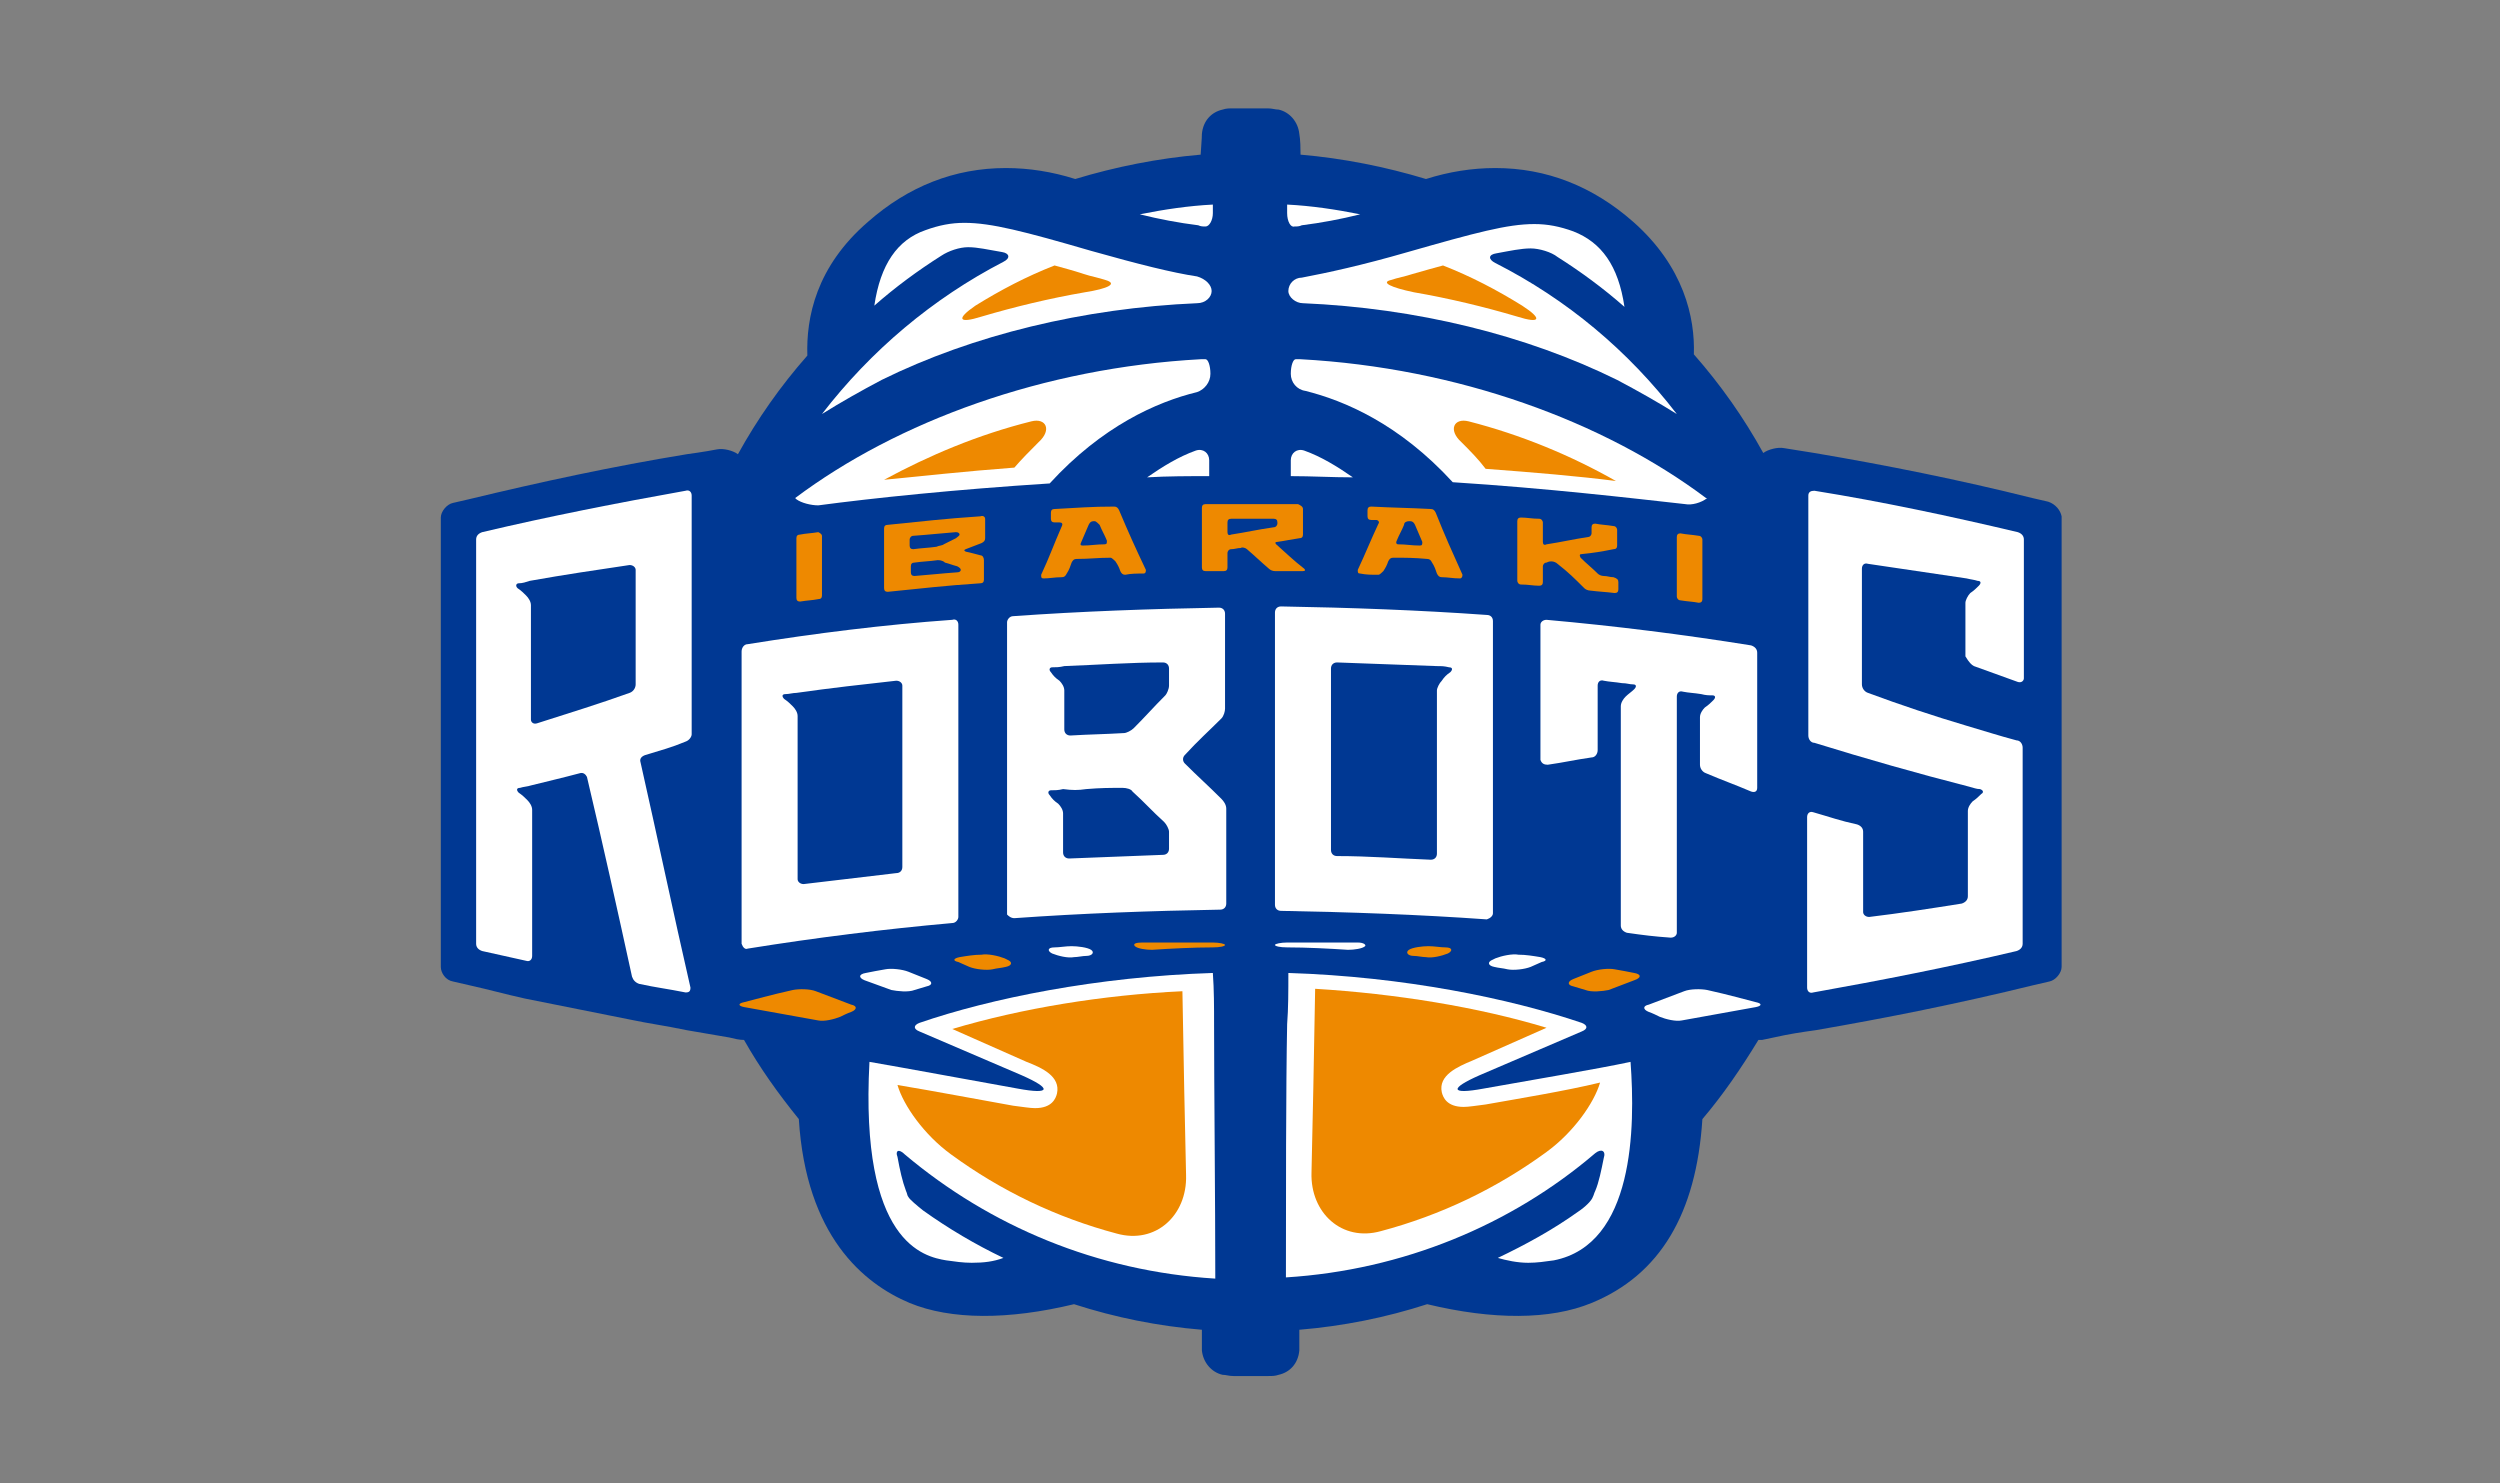 <?xml version="1.0" encoding="utf-8"?>
<!-- Generator: Adobe Illustrator 26.0.1, SVG Export Plug-In . SVG Version: 6.00 Build 0)  -->
<svg version="1.1" id="レイヤー_1" xmlns="http://www.w3.org/2000/svg" xmlns:xlink="http://www.w3.org/1999/xlink" x="0px"
	 y="0px" viewBox="0 0 205.3 121.8" style="enable-background:new 0 0 205.3 121.8;" xml:space="preserve">
<rect x="0" y="0" width="205.3" height="121.8" fill="#808080" stroke="none"/>
<style type="text/css">
	.st0{fill:none;}
	.st1{fill:#003893;}
	.st2{fill:#FFFFFF;}
	.st3{fill:#EE8900;}
</style>
<g id="茨城ロボッツ_00000073679829863252846650000012285237067791819924_">
	<g>
		<path class="st0" d="M168.5,40l-1.3-0.3c-6.1-1.5-12.1-2.7-17.9-3.7l-2.5-0.4c-0.4-0.1-0.9,0-1.4,0.1c-1.5-2.4-3.1-4.8-5-6.9
			c0-3.2-1-7.5-5.5-11.4c-3.6-3.1-7.7-4.7-12.2-4.7c-1.9,0-3.8,0.3-5.7,0.8c-2.9-0.9-6-1.5-9.1-1.8c0-0.5,0-0.6,0-0.7
			c-0.2-1.6-1.3-2.9-2.8-3.1c-0.3-0.1-0.7-0.1-1.1-0.1l-0.5,0c-0.2,0-0.6,0-0.9,0c-0.4,0-0.7,0-0.9,0l-0.5,0c-0.5,0-0.8,0-1.1,0.1
			c-1.5,0.3-2.6,1.5-2.8,3.1c0,0.1,0,0.2,0,0.7c-3.1,0.3-6.1,1-9.1,1.8c-1.9-0.6-3.8-0.8-5.7-0.8c-4.5,0-8.7,1.6-12.2,4.7
			c-4.5,3.9-5.5,8.3-5.5,11.5c-1.8,2.2-3.5,4.5-4.9,6.9c-0.5-0.1-0.9-0.1-1.4-0.1L56,36c-6.2,1.1-12.2,2.3-17.9,3.7L36.8,40
			c-1.1,0.3-2,1.3-2,2.5v36.9c0,1.2,0.8,2.2,2,2.5l1.3,0.3c1.8,0.4,2.8,0.7,4.6,1.1l8.5,1.8c1.9,0.4,2.9,0.5,4.8,0.9l3.5,0.6
			c0.2,0,0.4,0.1,0.6,0.1c1.2,2,2.6,4,4.1,5.8c0.8,10,5.8,14.1,9.9,15.8c3.6,1.5,8.4,1.5,13.9,0.2c3,0.9,6.1,1.6,9.3,1.9
			c0,0.5,0,0.6,0,0.7c0.2,1.6,1.3,2.9,2.8,3.1c0.3,0.1,0.7,0.1,1.1,0.1l0.5,0c0.2,0,0.5,0,0.9,0c0.3,0,0.6,0,0.9,0l0.5,0
			c0.5,0,0.8,0,1.1-0.1c1.5-0.3,2.6-1.5,2.8-3.1c0-0.1,0-0.1,0-0.7c3.2-0.3,6.3-1,9.3-1.9c5.5,1.3,10.3,1.2,13.9-0.2
			c6-2.4,9.3-7.7,9.9-15.8c1.5-1.8,2.9-3.8,4.1-5.8c0.5-0.1,1.2-0.2,1.6-0.3c1-0.2,2.5-0.4,2.5-0.4c5.8-1,11.9-2.2,17.9-3.7l1.3-0.3
			c1.1-0.3,2-1.3,2-2.5V42.4C170.5,41.3,169.7,40.2,168.5,40z"/>
		<g>
			<path class="st1" d="M168.2,41.2l-1.3-0.3c-6-1.5-12-2.7-17.9-3.7l-2.5-0.4c-0.5-0.1-1.3,0.1-1.7,0.4c-1.6-2.9-3.5-5.6-5.7-8.1
				c0.1-3-0.8-7.2-5-10.9c-3.3-2.9-7.1-4.4-11.3-4.4c-1.9,0-3.8,0.3-5.7,0.9c-3.3-1-6.8-1.7-10.3-2c0-1.4-0.1-1.6-0.1-1.7
				c-0.1-1-0.8-1.8-1.7-2c-0.3,0-0.5-0.1-0.9-0.1l-0.5,0c-0.3,0-0.6,0-0.9,0c-0.4,0-0.7,0-0.9,0l-0.5,0c-0.4,0-0.6,0-0.9,0.1
				c-0.9,0.2-1.6,0.9-1.7,2c0,0.1,0,0.3-0.1,1.7c-3.5,0.3-7,1-10.3,2c-1.9-0.6-3.8-0.9-5.7-0.9c-4.2,0-8,1.5-11.3,4.4
				c-4.3,3.7-5.1,7.9-5,11c-2.2,2.5-4.1,5.2-5.7,8.1c-0.4-0.3-1.2-0.5-1.7-0.4c-1,0.2-2.5,0.4-2.5,0.4c-6.1,1-12.1,2.3-17.9,3.7
				l-1.3,0.3c-0.5,0.1-1,0.7-1,1.2v36.9c0,0.5,0.4,1.1,1,1.2l1.3,0.3c1.8,0.4,2.8,0.7,4.6,1.1l8.5,1.7c1.9,0.4,2.9,0.5,4.8,0.9
				l3.5,0.6c0.4,0.1,0.8,0.2,1.2,0.2c1.3,2.3,2.8,4.4,4.5,6.5c0.6,9.6,5.3,13.5,9.1,15.1c3.4,1.4,8.1,1.4,13.5,0.1
				c3.4,1.1,6.9,1.8,10.5,2.1c0,1.6,0,1.7,0,1.7c0.1,1,0.8,1.8,1.7,2c0.3,0,0.5,0.1,0.9,0.1l0.5,0c0.3,0,0.6,0,0.9,0
				c0.4,0,0.7,0,0.9,0l0.5,0c0.4,0,0.6,0,0.9-0.1c0.9-0.2,1.6-0.9,1.7-2c0-0.1,0-0.1,0-1.7c3.6-0.3,7.1-1,10.5-2.1
				c5.4,1.3,10.1,1.3,13.5-0.1c5.6-2.3,8.6-7.3,9.1-15.1c1.7-2,3.2-4.2,4.6-6.5c0.1,0,0.2,0,0.3,0c0.5-0.1,1.4-0.3,1.9-0.4
				c1-0.2,2.5-0.4,2.5-0.4c5.8-1,11.8-2.2,17.9-3.7l1.3-0.3c0.5-0.1,1-0.7,1-1.2V42.4C169.2,41.9,168.8,41.4,168.2,41.2z"/>
			<g>
				<path class="st2" d="M105.8,23.9c0,0.5,0.6,1,1.2,1c9.3,0.4,18.3,2.6,25.8,6.3c1.7,0.9,3.3,1.8,4.9,2.8c-4-5.2-9-9.4-14.9-12.4
					c-0.6-0.3-0.6-0.7,0.1-0.8c1.1-0.2,2-0.4,2.8-0.4c0.7,0,1.7,0.3,2.2,0.7c1.9,1.2,3.8,2.6,5.5,4.1c-0.5-3.4-1.9-5.3-4.2-6.2
					c-1.1-0.4-2.1-0.6-3.2-0.6c-2.2,0-4.8,0.7-10.4,2.3c-3.8,1.1-6.6,1.7-8.7,2.1C106.3,22.8,105.8,23.3,105.8,23.9z"/>
				<path class="st2" d="M105.7,17.5c0,0.7,0.3,1.2,0.6,1.1c0.2,0,0.4,0,0.6-0.1c1.6-0.2,3.2-0.5,4.8-0.9c-2-0.4-4-0.7-6-0.8
					C105.7,17,105.7,17.3,105.7,17.5L105.7,17.5z"/>
				<path class="st2" d="M107.1,37c-0.6-0.2-1.1,0.2-1.1,0.8c0,0.4,0,0.8,0,1.3c1.7,0,3.4,0.1,5.1,0.1
					C109.8,38.3,108.5,37.5,107.1,37z"/>
				<path class="st2" d="M98.2,37c-1.4,0.5-2.7,1.3-4,2.2c1.7-0.1,3.4-0.1,5.1-0.1c0-0.4,0-0.8,0-1.3C99.3,37.2,98.8,36.8,98.2,37z"
					/>
				<path class="st2" d="M140.1,40.9c-8.4-6.3-20.4-10.7-33.3-11.4h-0.4c-0.2,0-0.4,0.5-0.4,1.2c0,0,0,0,0,0c0,0.7,0.5,1.3,1.2,1.4
					c3.2,0.8,7.7,2.7,12.1,7.5c7.8,0.5,14.6,1.3,19.1,1.8c0.5,0.1,1.3-0.1,1.8-0.5L140.1,40.9z"/>
				<path class="st2" d="M74.3,94.8c7,5.9,15.8,9.6,25.5,10.2c0-6.2-0.1-15.9-0.1-20.9c0-1.4,0-2.8-0.1-4.2
					C90.1,80.2,81.3,82,75.5,84c-0.5,0.2-0.5,0.5,0,0.7l8.4,3.6c2.5,1.1,2.4,1.6-0.3,1.1c-3.9-0.7-9.3-1.7-12.2-2.2
					c-0.8,14.9,4.5,16,6.3,16.3c0.7,0.1,1.4,0.2,2.1,0.2c1,0,1.8-0.1,2.6-0.4c-2.3-1.1-4.5-2.4-6.6-3.9c-0.5-0.4-1.1-0.9-1.2-1.1
					c-0.1-0.1-0.1-0.3-0.2-0.5c-0.3-0.8-0.5-1.7-0.7-2.8C73.5,94.5,73.8,94.3,74.3,94.8z"/>
				<path class="st2" d="M121.8,89.4c-2.7,0.5-2.8,0-0.3-1.1l8.4-3.6c0.5-0.2,0.5-0.5,0-0.7c-5.9-2-14.6-3.8-24.1-4.1
					c0,1.5,0,2.9-0.1,4.2c-0.1,5-0.1,14.6-0.1,20.8c9.6-0.6,18.5-4.3,25.4-10.2c0.5-0.4,0.9-0.2,0.7,0.4c-0.2,1-0.4,2-0.7,2.7
					c-0.1,0.2-0.1,0.3-0.2,0.5c-0.1,0.3-0.6,0.8-1.2,1.2c-2.1,1.5-4.3,2.7-6.6,3.8c0.7,0.2,1.6,0.4,2.5,0.4c0.7,0,1.4-0.1,2.1-0.2
					c6.6-1.3,6.7-10.9,6.3-16.3C131.1,87.8,125.7,88.7,121.8,89.4z"/>
				<path class="st2" d="M99.4,30.7C99.4,30.7,99.4,30.7,99.4,30.7c0-0.7-0.2-1.2-0.4-1.2c-0.2,0-0.4,0-0.4,0
					c-12.9,0.7-24.9,5.1-33.3,11.4l0.1,0.1c0.4,0.3,1.2,0.5,1.8,0.5c4.5-0.6,11.2-1.3,19-1.8c4.3-4.7,8.8-6.7,12.1-7.5
					C98.9,32,99.4,31.4,99.4,30.7z"/>
				<path class="st2" d="M98.3,24.9c0.7,0,1.2-0.5,1.2-1s-0.5-1-1.2-1.2c-2-0.3-4.8-1-8.7-2.1c-5.5-1.6-8.2-2.3-10.4-2.3
					c-1.1,0-2.1,0.2-3.2,0.6c-2.3,0.8-3.7,2.8-4.2,6.2c1.7-1.5,3.6-2.9,5.5-4.1c0.6-0.4,1.5-0.7,2.2-0.7c0.8,0,1.6,0.2,2.8,0.4
					c0.6,0.1,0.7,0.5,0.1,0.8c-5.8,3-10.9,7.3-14.9,12.5c1.6-1,3.2-1.9,4.9-2.8C79.9,27.5,89,25.3,98.3,24.9z"/>
				<path class="st2" d="M99,18.6c0.3,0,0.6-0.5,0.6-1.1c0-0.2,0-0.4,0-0.7c-2,0.1-4,0.4-6,0.8c1.6,0.4,3.2,0.7,4.8,0.9
					C98.6,18.6,98.8,18.6,99,18.6z"/>
			</g>
			<g>
				<path class="st3" d="M122,90.7c-0.8,0.1-1.4,0.2-1.8,0.2h0c-1.4,0-1.7-0.8-1.8-1.2c-0.3-1.4,1.3-2.1,2.5-2.6l6.1-2.7
					c-5.6-1.7-12.4-2.8-19-3.2c-0.1,5.8-0.2,10.9-0.3,15.1c-0.1,3.3,2.5,5.7,5.7,4.8c4.9-1.3,9.5-3.5,13.6-6.5
					c2.2-1.6,3.9-4,4.4-5.7C128.5,89.6,124.8,90.2,122,90.7z"/>
				<path class="st3" d="M120.6,34.6c-1.2-0.3-1.7,0.7-0.6,1.7c0.7,0.7,1.4,1.4,2,2.2c4,0.3,7.6,0.6,10.7,1
					C129,37.4,124.9,35.7,120.6,34.6z"/>
				<path class="st3" d="M85.3,36.3c1.1-1,0.6-2-0.6-1.7c-4.4,1.1-8.4,2.8-12.1,4.8c3.1-0.3,6.7-0.7,10.7-1
					C83.9,37.7,84.6,37,85.3,36.3z"/>
				<path class="st3" d="M116.1,24c2.9,0.5,5.8,1.2,8.5,2c1.9,0.6,2.1,0.2,0.4-0.9c-2.1-1.3-4.2-2.4-6.5-3.3
					c-0.7,0.2-1.5,0.4-2.5,0.7c-0.6,0.2-1.2,0.3-1.8,0.5C113.4,23.2,114.2,23.6,116.1,24z"/>
				<path class="st3" d="M78.2,84.5l6.1,2.7c1.3,0.5,2.8,1.2,2.5,2.6c-0.1,0.4-0.4,1.2-1.8,1.2c-0.4,0-1-0.1-1.8-0.2
					c-2.8-0.5-6.5-1.2-9.5-1.7c0.5,1.7,2.2,4.1,4.4,5.7c4.1,3,8.7,5.2,13.6,6.5c3.2,0.9,5.8-1.5,5.7-4.8c-0.1-4.2-0.2-9.3-0.3-15.1
					C90.6,81.7,83.9,82.8,78.2,84.5z"/>
				<path class="st3" d="M80.6,26c2.7-0.8,5.6-1.5,8.5-2c1.9-0.3,2.7-0.7,1.7-1c-0.6-0.2-1.2-0.3-1.8-0.5c-0.9-0.3-1.7-0.5-2.4-0.7
					c-2.3,0.9-4.4,2-6.5,3.3C78.5,26.2,78.7,26.6,80.6,26z"/>
			</g>
		</g>
		<g>
			<g>
				<g>
					<g>
						<g>
							<g>
								<path class="st2" d="M39.6,78.1c1.4,0.3,2.2,0.5,3.6,0.8c0.3,0.1,0.5-0.1,0.5-0.4c0-4,0-8,0-12c0-0.3-0.2-0.6-0.4-0.8
									c-0.2-0.2-0.4-0.4-0.7-0.6c-0.2-0.2-0.2-0.4,0.1-0.4c0.3-0.1,0.6-0.1,0.9-0.2c1.6-0.4,2.5-0.6,4-1c0.3-0.1,0.5,0.1,0.6,0.3
									c1.3,5.5,2.5,10.9,3.7,16.4c0.1,0.3,0.3,0.5,0.6,0.6c1.4,0.3,2.3,0.4,3.8,0.7c0.3,0,0.4-0.1,0.4-0.4
									C55.3,75,54,68.8,52.6,62.6c-0.1-0.3,0.1-0.5,0.4-0.6c1.3-0.4,2.1-0.6,3.3-1.1c0.3-0.1,0.5-0.4,0.5-0.6c0-6.5,0-13.1,0-19.6
									c0-0.3-0.2-0.5-0.5-0.4c-5.6,1-11.2,2.1-16.7,3.4c-0.3,0.1-0.5,0.3-0.5,0.6c0,11.1,0,22.1,0,33.2
									C39.1,77.8,39.3,78,39.6,78.1z M51.7,46.4c0.3,0,0.5,0.2,0.5,0.4c0,3.1,0,6.2,0,9.4c0,0.3-0.2,0.6-0.5,0.7
									c-2.5,0.9-5.1,1.7-7.6,2.5c-0.3,0.1-0.5-0.1-0.5-0.3c0-3.1,0-6.3,0-9.4c0-0.3-0.2-0.6-0.4-0.8c-0.2-0.2-0.4-0.4-0.7-0.6
									c-0.2-0.2-0.1-0.4,0.1-0.4c0.3,0,0.6-0.1,0.9-0.2C46.3,47.2,49,46.8,51.7,46.4z"/>
								<path class="st2" d="M162.1,54.7c1.4,0.5,2.2,0.8,3.6,1.3c0.3,0.1,0.5-0.1,0.5-0.3c0-3.8,0-7.6,0-11.4
									c0-0.3-0.2-0.5-0.5-0.6c-5.5-1.3-11.1-2.5-16.7-3.4c-0.3,0-0.5,0.1-0.5,0.4c0,6.6,0,13.1,0,19.7c0,0.3,0.2,0.6,0.5,0.6
									c4.2,1.3,8.4,2.5,12.7,3.6c0.4,0.1,0.6,0.2,0.9,0.2c0.3,0.1,0.3,0.3,0.1,0.4c-0.2,0.2-0.4,0.4-0.7,0.6
									c-0.2,0.2-0.4,0.5-0.4,0.8c0,2.7,0,4.3,0,7c0,0.3-0.2,0.5-0.5,0.6c-2.5,0.4-5.1,0.8-7.6,1.1c-0.3,0-0.5-0.2-0.5-0.4
									c0-2.6,0-4.1,0-6.6c0-0.3-0.2-0.5-0.5-0.6c-1.4-0.3-2.2-0.6-3.6-1c-0.3-0.1-0.5,0.1-0.5,0.4c0,4.7,0,9.3,0,14
									c0,0.3,0.2,0.5,0.5,0.4c5.6-1,11.2-2.1,16.7-3.4c0.3-0.1,0.5-0.3,0.5-0.6c0-5.4,0-10.7,0-16.1c0-0.3-0.2-0.6-0.5-0.6
									c-1.5-0.4-2.4-0.7-4.1-1.2c-2.7-0.8-5.4-1.7-8.1-2.7c-0.3-0.1-0.5-0.4-0.5-0.7c0-3.2,0-6.3,0-9.5c0-0.3,0.2-0.5,0.5-0.4
									c2.7,0.4,5.4,0.8,8.1,1.2c0.4,0.1,0.6,0.1,0.9,0.2c0.3,0,0.3,0.2,0.1,0.4c-0.2,0.2-0.4,0.4-0.7,0.6
									c-0.2,0.2-0.4,0.6-0.4,0.8c0,1.7,0,2.7,0,4.4C161.7,54.4,161.9,54.6,162.1,54.7z"/>
							</g>
						</g>
						<g>
							<path class="st2" d="M61.4,77.9c5.6-0.9,11.2-1.6,16.8-2.1c0.3,0,0.5-0.3,0.5-0.5c0-8,0-16,0-24c0-0.3-0.2-0.5-0.5-0.4
								C72.6,51.3,67,52,61.4,52.9c-0.3,0-0.5,0.3-0.5,0.6c0,8,0,16,0,24C61,77.8,61.2,78,61.4,77.9z M73.6,55.9
								c0.3,0,0.5,0.2,0.5,0.4c0,5,0,9.9,0,14.9c0,0.3-0.2,0.5-0.5,0.5c-2.5,0.3-5.1,0.6-7.6,0.9c-0.3,0-0.5-0.2-0.5-0.4
								c0-4.5,0-8.9,0-13.4c0-0.3-0.2-0.6-0.4-0.8c-0.2-0.2-0.4-0.4-0.7-0.6c-0.2-0.2-0.2-0.4,0.1-0.4c0.3,0,0.6-0.1,0.9-0.1
								C68.2,56.5,70.9,56.2,73.6,55.9z"/>
							<path class="st2" d="M83.3,75.4c5.6-0.4,11.2-0.6,16.9-0.7c0.3,0,0.5-0.2,0.5-0.5c0-2.6,0-5.2,0-7.8c0-0.3-0.2-0.6-0.4-0.8
								c-1.1-1.1-1.9-1.8-3-2.9c-0.2-0.2-0.2-0.5,0-0.7c1.1-1.2,1.9-1.9,3-3c0.2-0.2,0.3-0.6,0.3-0.8c0-2.6,0-5.2,0-7.8
								c0-0.3-0.2-0.5-0.5-0.5c-5.6,0.1-11.3,0.3-16.9,0.7c-0.3,0-0.5,0.3-0.5,0.5c0,8,0,16,0,24C82.8,75.2,83,75.4,83.3,75.4z
								 M95.5,54.4c0.3,0,0.5,0.2,0.5,0.5c0,0.5,0,0.9,0,1.4c0,0.3-0.2,0.7-0.3,0.8c-1,1-1.6,1.7-2.6,2.7c-0.2,0.2-0.6,0.4-0.8,0.4
								c-1.7,0.1-2.7,0.1-4.4,0.2c-0.3,0-0.5-0.2-0.5-0.5c0-1.2,0-2,0-3.2c0-0.3-0.2-0.6-0.4-0.8c-0.3-0.2-0.5-0.4-0.7-0.7
								c-0.2-0.2-0.1-0.4,0.1-0.4c0.3,0,0.6,0,1-0.1C90.1,54.6,92.8,54.4,95.5,54.4z M89.2,64.8c1.2-0.1,1.9-0.1,3-0.1
								c0.3,0,0.7,0.1,0.8,0.3c1,0.9,1.6,1.6,2.6,2.5c0.2,0.2,0.4,0.6,0.4,0.8c0,0.5,0,0.9,0,1.4c0,0.3-0.2,0.5-0.5,0.5
								c-2.6,0.1-5.1,0.2-7.7,0.3c-0.3,0-0.5-0.2-0.5-0.5c0-1.2,0-2,0-3.2c0-0.3-0.2-0.6-0.4-0.8c-0.3-0.2-0.5-0.4-0.7-0.7
								c-0.2-0.2-0.1-0.4,0.1-0.4c0.3,0,0.6,0,1-0.1C88.1,64.9,88.5,64.9,89.2,64.8z"/>
							<path class="st2" d="M122.6,75c0-8,0-16,0-24c0-0.3-0.2-0.5-0.5-0.5c-5.6-0.4-11.2-0.6-16.9-0.7c-0.3,0-0.5,0.2-0.5,0.5
								c0,2.6,0,21.4,0,24c0,0.3,0.2,0.5,0.5,0.5c5.6,0.1,11.3,0.3,16.9,0.7C122.4,75.4,122.6,75.2,122.6,75z M109.3,54.9
								c0-0.3,0.2-0.5,0.5-0.5c2.7,0.1,5.4,0.2,8.2,0.3c0.4,0,0.6,0,1,0.1c0.3,0,0.3,0.2,0.1,0.4c-0.3,0.2-0.5,0.4-0.7,0.7
								c-0.2,0.2-0.4,0.6-0.4,0.8c0,1.2,0,13.4,0,13.4c0,0.3-0.2,0.5-0.5,0.5c-2.6-0.1-5.1-0.3-7.7-0.3c-0.3,0-0.5-0.2-0.5-0.5
								L109.3,54.9z"/>
							<path class="st2" d="M127.1,62.8c1.4-0.2,2.2-0.4,3.6-0.6c0.3,0,0.5-0.3,0.5-0.6c0-2,0-3.3,0-5.3c0-0.3,0.2-0.5,0.5-0.4
								c0.5,0.1,0.9,0.1,1.5,0.2c0.4,0,0.6,0.1,0.9,0.1c0.3,0,0.3,0.2,0.1,0.4c-0.2,0.2-0.5,0.4-0.7,0.6c-0.2,0.2-0.4,0.5-0.4,0.8
								c0,6,0,12,0,18c0,0.3,0.2,0.5,0.5,0.6c1.4,0.2,2.2,0.3,3.6,0.4c0.3,0,0.5-0.2,0.5-0.4c0-6.5,0-13,0-19.4
								c0-0.3,0.2-0.5,0.5-0.4c0.5,0.1,0.9,0.1,1.5,0.2c0.4,0.1,0.6,0.1,0.9,0.1c0.3,0,0.3,0.2,0.1,0.4c-0.2,0.2-0.4,0.4-0.7,0.6
								c-0.2,0.2-0.4,0.5-0.4,0.8c0,1.5,0,2.4,0,3.9c0,0.3,0.2,0.6,0.5,0.7c1.4,0.6,2.3,0.9,3.7,1.5c0.3,0.1,0.5,0,0.5-0.3
								c0-3.7,0-7.4,0-11.1c0-0.3-0.2-0.5-0.5-0.6c-5.6-0.9-11.2-1.6-16.8-2.1c-0.3,0-0.5,0.2-0.5,0.4c0,3.7,0,7.4,0,11.1
								C126.6,62.7,126.8,62.8,127.1,62.8z"/>
						</g>
					</g>
					<g>
						<g>
							<path class="st3" d="M67.5,44c0,1.9,0,3,0,4.9c0,0.2-0.1,0.3-0.3,0.3c-0.5,0.1-0.9,0.1-1.5,0.2c-0.2,0-0.3-0.1-0.3-0.3
								c0-1.9,0-3,0-4.9c0-0.2,0.1-0.3,0.3-0.3c0.5-0.1,0.9-0.1,1.5-0.2C67.4,43.8,67.5,43.9,67.5,44z"/>
							<path class="st3" d="M80.9,42.6c0,0.6,0,1,0,1.6c0,0.2-0.1,0.3-0.3,0.4c-0.5,0.2-0.8,0.3-1.3,0.5c-0.2,0.1-0.1,0.1,0,0.2
								c0.5,0.1,0.8,0.2,1.2,0.3c0.2,0,0.3,0.2,0.3,0.4c0,0.6,0,1,0,1.6c0,0.2-0.1,0.3-0.3,0.3c-3,0.2-4.6,0.4-7.6,0.7
								c-0.2,0-0.3-0.1-0.3-0.3c0-1.9,0-3,0-4.9c0-0.2,0.1-0.3,0.3-0.3c3-0.3,4.6-0.5,7.6-0.7C80.8,42.3,80.9,42.5,80.9,42.6z
								 M77.5,44.7c0.4-0.2,0.6-0.3,1-0.5c0.1-0.1,0.3-0.2,0.3-0.3c0-0.1-0.1-0.2-0.3-0.2c-1.3,0.1-2.1,0.2-3.5,0.3
								c-0.2,0-0.3,0.2-0.3,0.3c0,0.2,0,0.3,0,0.5c0,0.2,0.1,0.3,0.3,0.3c0.7-0.1,1.2-0.1,1.9-0.2C77.1,44.8,77.4,44.8,77.5,44.7z
								 M74.8,46.5c0,0.2,0,0.3,0,0.5c0,0.2,0.1,0.3,0.3,0.3c1.3-0.1,2.1-0.2,3.5-0.3c0.2,0,0.3-0.1,0.3-0.2s-0.1-0.2-0.3-0.3
								c-0.4-0.1-0.6-0.2-1-0.3C77.4,46,77.1,46,77,46c-0.7,0.1-1.2,0.1-1.9,0.2C74.9,46.2,74.8,46.3,74.8,46.5z"/>
							<path class="st3" d="M93.9,47.1c-0.6,0-1,0-1.5,0.1c-0.2,0-0.3-0.1-0.4-0.3c-0.1-0.3-0.2-0.5-0.4-0.8
								c-0.1-0.1-0.3-0.3-0.4-0.3c-1.1,0-1.7,0.1-2.8,0.1c-0.2,0-0.3,0.1-0.4,0.3c-0.1,0.3-0.2,0.6-0.4,0.9
								c-0.1,0.2-0.2,0.3-0.4,0.3c-0.6,0-1,0.1-1.5,0.1c-0.2,0-0.2-0.1-0.2-0.3c0.7-1.5,1-2.4,1.7-4c0.1-0.2,0-0.3-0.2-0.3
								c-0.1,0-0.3,0-0.4,0c-0.2,0-0.3-0.1-0.3-0.3c0-0.2,0-0.3,0-0.5c0-0.2,0.1-0.3,0.3-0.3c1.9-0.1,3-0.2,4.9-0.2
								c0.2,0,0.3,0.1,0.4,0.3c0.8,1.9,1.3,3,2.2,4.9C94.1,46.9,94.1,47.1,93.9,47.1z M88.9,44.8c0.7,0,1.1-0.1,1.8-0.1
								c0.2,0,0.2-0.1,0.2-0.3c-0.2-0.5-0.4-0.8-0.6-1.3c-0.1-0.1-0.3-0.3-0.4-0.3c0,0-0.1,0-0.1,0c-0.2,0-0.3,0.1-0.4,0.3
								c-0.2,0.5-0.4,0.9-0.6,1.4C88.7,44.7,88.7,44.8,88.9,44.8z"/>
							<path class="st3" d="M107,41.8c0,0.8,0,1.3,0,2.1c0,0.2-0.1,0.3-0.3,0.3c-0.7,0.1-1.1,0.2-1.8,0.3c-0.2,0-0.2,0.1-0.1,0.2
								c0.9,0.8,1.4,1.3,2.3,2c0.1,0.1,0.1,0.2-0.1,0.2c-0.9,0-1.4,0-2.3,0c-0.2,0-0.4-0.1-0.5-0.2c-0.7-0.6-1.1-1-1.8-1.6
								c-0.1-0.1-0.4-0.2-0.5-0.1c-0.3,0-0.5,0.1-0.8,0.1c-0.2,0-0.3,0.2-0.3,0.3c0,0.4,0,0.7,0,1.2c0,0.2-0.1,0.3-0.3,0.3
								c-0.5,0-0.9,0-1.5,0c-0.2,0-0.3-0.1-0.3-0.3c0-1.9,0-3,0-4.9c0-0.2,0.1-0.3,0.3-0.3c3,0,4.6,0,7.6,0
								C106.8,41.5,107,41.6,107,41.8z M104.6,42.6c-1.3,0-2.1,0-3.5,0c-0.2,0-0.3,0.1-0.3,0.3c0,0.3,0,0.5,0,0.8
								c0,0.2,0.1,0.3,0.3,0.2c1.3-0.2,2.1-0.4,3.5-0.6c0.2,0,0.3-0.2,0.3-0.3c0,0,0-0.1,0-0.1C104.9,42.7,104.8,42.6,104.6,42.6z"
								/>
							<path class="st3" d="M119.9,47.5c-0.6,0-1-0.1-1.5-0.1c-0.2,0-0.3-0.1-0.4-0.3c-0.1-0.3-0.2-0.6-0.4-0.9
								c-0.1-0.2-0.2-0.3-0.4-0.3c-1.1-0.1-1.7-0.1-2.8-0.1c-0.2,0-0.3,0.1-0.4,0.3c-0.1,0.3-0.2,0.5-0.4,0.8
								c-0.1,0.1-0.3,0.3-0.4,0.3c-0.6,0-1,0-1.5-0.1c-0.2,0-0.2-0.1-0.2-0.3c0.7-1.5,1-2.3,1.7-3.8c0.1-0.1,0-0.3-0.2-0.3
								c-0.1,0-0.3,0-0.4,0c-0.2,0-0.3-0.1-0.3-0.3c0-0.2,0-0.3,0-0.5c0-0.2,0.1-0.3,0.3-0.3c1.9,0.1,3,0.1,4.9,0.2
								c0.2,0,0.3,0.1,0.4,0.3c0.8,2,1.3,3.1,2.2,5.1C120.1,47.4,120,47.5,119.9,47.5z M114.8,44.7c0.7,0,1.1,0.1,1.8,0.1
								c0.2,0,0.2-0.1,0.2-0.3c-0.2-0.5-0.4-0.9-0.6-1.4c-0.1-0.2-0.2-0.3-0.4-0.3c0,0-0.1,0-0.1,0c-0.2,0-0.4,0.1-0.4,0.3
								c-0.2,0.5-0.4,0.8-0.6,1.3C114.6,44.6,114.7,44.7,114.8,44.7z"/>
							<path class="st3" d="M132.9,47.8c0,0.2,0,0.4,0,0.6c0,0.2-0.1,0.3-0.3,0.3c-0.8-0.1-1.2-0.1-2-0.2c-0.2,0-0.4-0.1-0.5-0.2
								c-0.8-0.8-1.3-1.3-2.2-2c-0.1-0.1-0.3-0.2-0.5-0.2c-0.1,0-0.2,0-0.4,0.1c-0.2,0-0.3,0.2-0.3,0.3c0,0.5,0,0.8,0,1.3
								c0,0.2-0.1,0.3-0.3,0.3c-0.5,0-0.9-0.1-1.5-0.1c-0.2,0-0.3-0.2-0.3-0.3c0-1.9,0-3,0-4.9c0-0.2,0.1-0.3,0.3-0.3
								c0.5,0,0.9,0.1,1.5,0.1c0.2,0,0.3,0.2,0.3,0.3c0,0.6,0,1,0,1.6c0,0.2,0.1,0.3,0.3,0.2c1.3-0.2,2.1-0.4,3.4-0.6
								c0.2,0,0.3-0.2,0.3-0.3c0-0.2,0-0.3,0-0.5c0-0.2,0.1-0.3,0.3-0.3c0.5,0.1,0.9,0.1,1.5,0.2c0.2,0,0.3,0.2,0.3,0.3
								c0,0.5,0,0.8,0,1.3c0,0.2-0.1,0.3-0.3,0.3c-1,0.2-1.6,0.3-2.6,0.4c-0.2,0-0.2,0.1-0.1,0.3c0.5,0.5,0.9,0.8,1.4,1.3
								c0.1,0.1,0.3,0.2,0.5,0.2c0.3,0,0.5,0.1,0.8,0.1C132.8,47.5,132.9,47.6,132.9,47.8z"/>
							<path class="st3" d="M139.8,44.3c0,1.9,0,3,0,4.9c0,0.2-0.1,0.3-0.3,0.3c-0.5-0.1-0.9-0.1-1.5-0.2c-0.2,0-0.3-0.2-0.3-0.3
								c0-1.9,0-3,0-4.9c0-0.2,0.1-0.3,0.3-0.3c0.5,0.1,0.9,0.1,1.5,0.2C139.7,44,139.8,44.2,139.8,44.3z"/>
						</g>
					</g>
				</g>
				<g>
					<g>
						<path class="st2" d="M126.5,78.6c-0.6-0.1-1.2-0.2-1.8-0.2c-0.5-0.1-1.4,0.1-1.9,0.3l-0.2,0.1c-0.5,0.2-0.4,0.5,0.1,0.6
							c0.4,0.1,0.7,0.1,1.1,0.2c0.5,0.1,1.4,0,1.9-0.2l0.9-0.4C127.1,78.9,127,78.7,126.5,78.6z"/>
						<path class="st3" d="M134.2,79.9c-0.5-0.1-1-0.2-1.6-0.3c-0.5-0.1-1.4,0-1.9,0.2l-1.5,0.6c-0.5,0.2-0.5,0.5,0,0.6
							c0.3,0.1,0.7,0.2,1,0.3c0.5,0.2,1.4,0.1,1.9,0l2.1-0.8C134.8,80.3,134.8,80,134.2,79.9z"/>
						<path class="st3" d="M116.1,78.5c0.3,0,0.7,0.1,1,0.1c0.5,0.1,1.3-0.1,1.8-0.3c0.4-0.2,0.4-0.5-0.2-0.5
							c-0.4,0-0.9-0.1-1.4-0.1c-0.5,0-1.3,0.1-1.6,0.3C115.4,78.2,115.6,78.5,116.1,78.5z"/>
						<path class="st2" d="M111.5,77.4c-0.6,0-1.1,0-1.7,0c-0.2,0-0.5,0-0.7,0c-0.6,0-2.2,0-3.4,0c-0.5,0-1,0.1-1,0.2s0.4,0.2,1,0.2
							c1.6,0,3.5,0.1,5,0.2c0.5,0,1.2-0.1,1.4-0.3C112.2,77.6,112,77.4,111.5,77.4z"/>
						<path class="st2" d="M135.4,83.1c0.3,0.1,0.7,0.3,0.9,0.4c0.5,0.2,1.3,0.4,1.8,0.3l6.1-1.1c0.5-0.1,0.5-0.3,0-0.4
							c-0.8-0.2-2.2-0.6-4-1c-0.5-0.1-1.4-0.1-1.9,0.1l-2.9,1.1C134.9,82.6,134.9,82.9,135.4,83.1z"/>
					</g>
					<g>
						<path class="st3" d="M78.8,78.6c0.6-0.1,1.2-0.2,1.8-0.2c0.5-0.1,1.4,0.1,1.9,0.3l0.2,0.1c0.5,0.2,0.4,0.5-0.1,0.6
							c-0.4,0.1-0.7,0.1-1.1,0.2c-0.5,0.1-1.4,0-1.9-0.2l-0.9-0.4C78.2,78.9,78.3,78.7,78.8,78.6z"/>
						<path class="st2" d="M71.1,79.9c0.5-0.1,1-0.2,1.6-0.3c0.5-0.1,1.4,0,1.9,0.2l1.5,0.6c0.5,0.2,0.5,0.5,0,0.6
							c-0.3,0.1-0.7,0.2-1,0.3c-0.5,0.2-1.4,0.1-1.9,0L71,80.5C70.5,80.3,70.5,80,71.1,79.9z"/>
						<path class="st2" d="M89.2,78.5c-0.3,0-0.7,0.1-1,0.1c-0.5,0.1-1.3-0.1-1.8-0.3c-0.4-0.2-0.4-0.5,0.2-0.5
							c0.4,0,0.9-0.1,1.4-0.1c0.5,0,1.3,0.1,1.6,0.3C89.9,78.2,89.7,78.5,89.2,78.5z"/>
						<path class="st3" d="M93.8,77.4c0.6,0,1.1,0,1.7,0c0.2,0,0.5,0,0.7,0c0.6,0,2.2,0,3.4,0c0.5,0,1,0.1,1,0.2
							c0,0.1-0.4,0.2-1,0.2c-1.6,0-3.5,0.1-5,0.2c-0.5,0-1.2-0.1-1.4-0.3S93.3,77.4,93.8,77.4z"/>
						<path class="st3" d="M69.9,83.1c-0.3,0.1-0.7,0.3-0.9,0.4c-0.5,0.2-1.3,0.4-1.8,0.3l-6.1-1.1c-0.5-0.1-0.5-0.3,0-0.4
							c0.8-0.2,2.2-0.6,4-1c0.5-0.1,1.4-0.1,1.9,0.1l2.9,1.1C70.4,82.6,70.4,82.9,69.9,83.1z"/>
					</g>
				</g>
			</g>
		</g>
	</g>
</g>
</svg>
